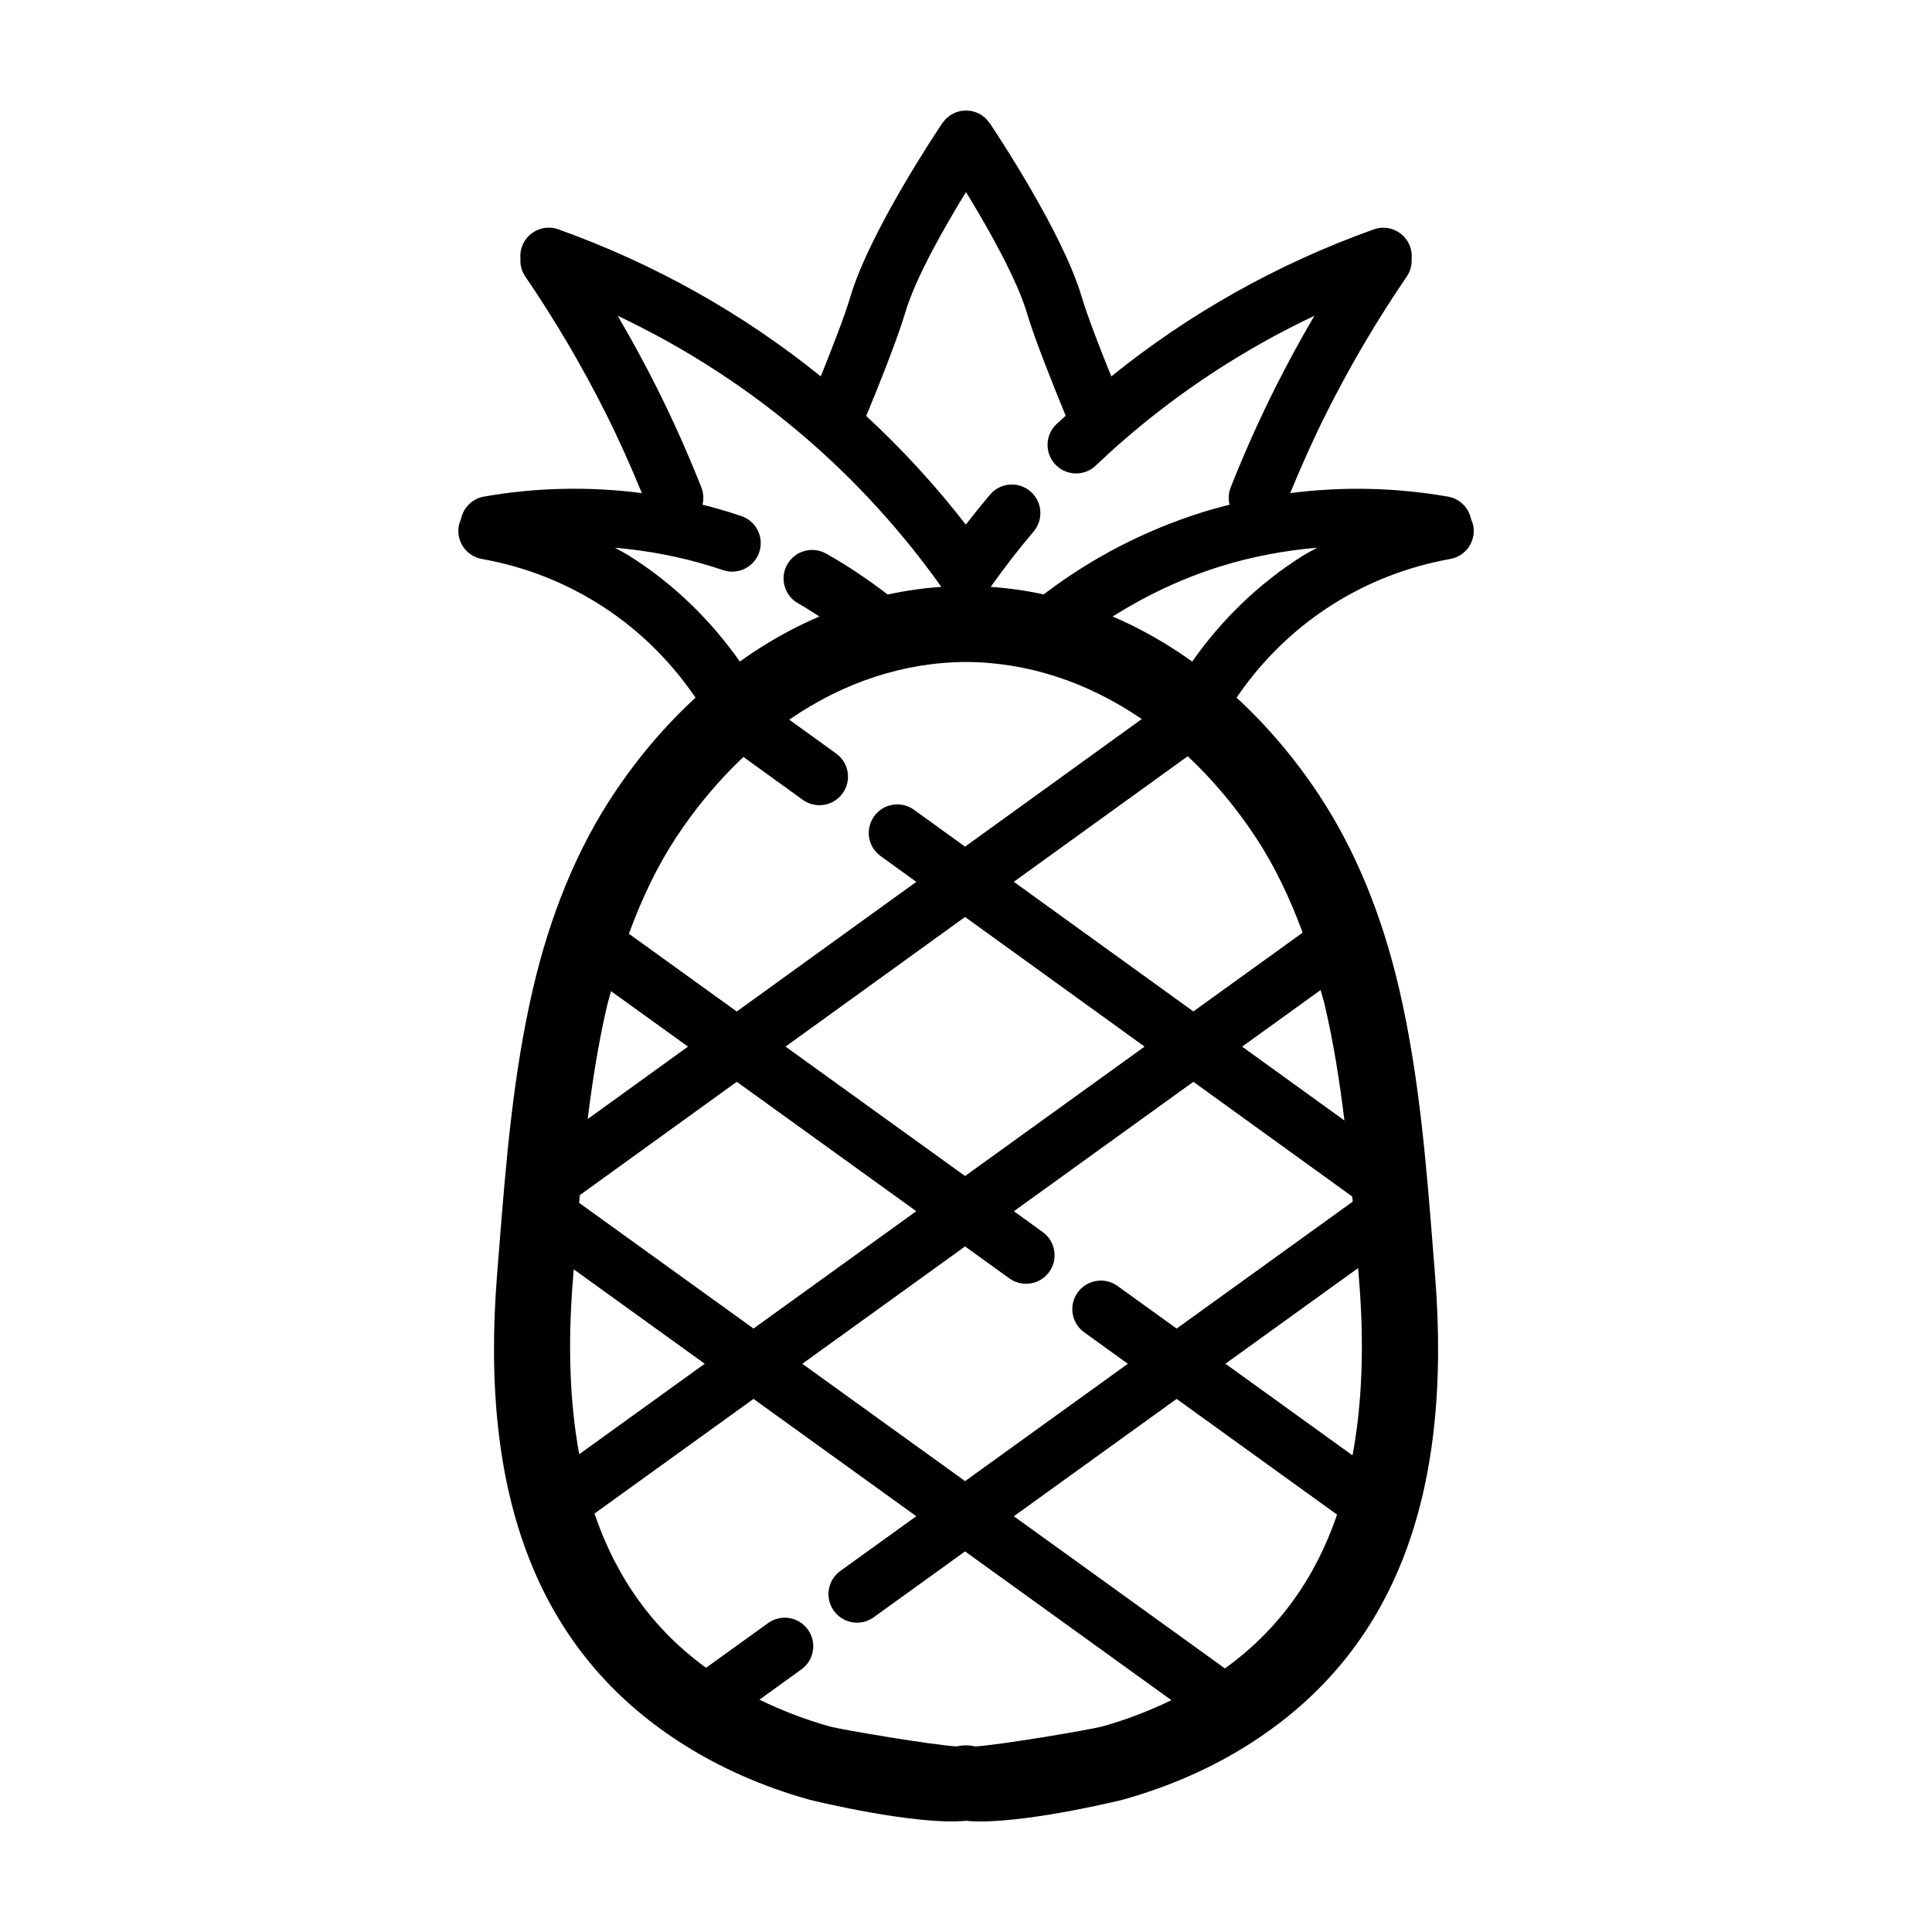 <?xml version="1.0" encoding="UTF-8"?>
<!-- Uploaded to: ICON Repo, www.svgrepo.com, Generator: ICON Repo Mixer Tools -->
<svg fill="#000000" width="800px" height="800px" version="1.1" viewBox="144 144 512 512" xmlns="http://www.w3.org/2000/svg">
 <path d="m533.84 281.57c-0.598-2.961-2.934-5.402-6.09-5.953-13.84-2.438-27.992-2.719-41.836-0.934 2.938-7.141 6.086-14.223 9.523-21.074 6.273-12.531 13.469-24.758 21.383-36.344 0.984-1.441 1.371-3.098 1.273-4.711 0.09-1.055-0.02-2.137-0.398-3.188-1.406-3.934-5.742-5.984-9.668-4.57-25.461 9.113-48.789 22.227-69.52 38.953-2.801-6.922-6.34-15.949-7.828-21.016-5.082-17.23-23.086-44.148-24.328-45.996-0.004-0.012-0.016-0.02-0.02-0.031-0.012-0.016-0.051-0.07-0.055-0.086-0.102-0.145-0.227-0.262-0.332-0.402-0.188-0.242-0.367-0.488-0.586-0.707-0.262-0.262-0.555-0.484-0.848-0.707-0.098-0.07-0.172-0.156-0.273-0.227-0.012-0.004-0.02-0.012-0.031-0.016-0.359-0.238-0.734-0.434-1.117-0.605-0.074-0.035-0.141-0.082-0.215-0.109-0.344-0.141-0.699-0.23-1.062-0.324-0.121-0.031-0.238-0.082-0.359-0.105-0.309-0.059-0.621-0.07-0.926-0.09-0.188-0.008-0.359-0.047-0.527-0.047-0.191 0-0.387 0.039-0.578 0.055-0.289 0.023-0.578 0.031-0.867 0.086-0.137 0.023-0.273 0.086-0.406 0.121-0.344 0.086-0.684 0.172-1.012 0.309-0.09 0.035-0.176 0.098-0.262 0.137-0.367 0.168-0.73 0.348-1.066 0.578-0.012 0.012-0.023 0.012-0.035 0.02-0.125 0.086-0.223 0.191-0.336 0.281-0.266 0.203-0.535 0.402-0.777 0.645-0.238 0.238-0.43 0.5-0.629 0.754-0.098 0.121-0.207 0.227-0.293 0.352-0.004 0.012-0.039 0.059-0.051 0.074-0.012 0.016-0.02 0.031-0.031 0.047-1.273 1.895-19.246 28.773-24.324 45.988-1.492 5.059-5.023 14.09-7.828 21.016-20.73-16.727-44.062-29.84-69.52-38.961-3.93-1.41-8.262 0.637-9.668 4.57-0.379 1.059-0.488 2.141-0.398 3.195-0.098 1.617 0.289 3.269 1.273 4.711 7.91 11.586 15.105 23.816 21.383 36.344 3.438 6.852 6.586 13.934 9.523 21.074-13.844-1.789-28-1.508-41.836 0.926-3.16 0.555-5.496 2.996-6.09 5.965-0.262 0.562-0.473 1.16-0.59 1.797-0.734 4.109 2.004 8.035 6.117 8.77 11.195 1.996 21.699 6.062 31.223 12.086 11.91 7.531 20.035 16.793 25.398 24.66-7.984 7.359-15.34 15.945-21.824 25.738-9.512 14.367-16.668 31.664-21.254 51.418-5.332 22.91-7.195 46.488-8.996 69.293l-0.504 6.332c-4.781 59.43 11.129 100.05 48.648 124.18 10.188 6.555 21.699 11.645 34.203 15.125 0.324 0.09 27.895 6.863 41.43 5.566 1.16 0.125 2.449 0.172 3.82 0.172 14.324 0 37.297-5.648 37.59-5.727 12.508-3.481 24.016-8.574 34.203-15.129 37.52-24.133 53.43-64.75 48.648-124.18l-0.504-6.332c-1.805-22.801-3.668-46.387-8.992-69.293-4.594-19.754-11.75-37.051-21.262-51.418-6.484-9.793-13.84-18.383-21.824-25.738 5.359-7.871 13.488-17.129 25.398-24.66 9.523-6.019 20.027-10.086 31.223-12.086 4.109-0.734 6.852-4.66 6.117-8.77-0.129-0.641-0.344-1.238-0.602-1.805zm-133.84-86.676c5.992 9.773 13.543 23.215 16.164 32.113 2.07 7.023 7.332 20.062 10.262 27.176-0.805 0.746-1.684 1.492-2.465 2.238-3.027 2.875-3.144 7.668-0.266 10.691 1.484 1.562 3.481 2.352 5.481 2.352 1.875 0 3.75-0.691 5.211-2.082 2.481-2.352 5.066-4.711 7.777-7.059 15.176-13.121 31.992-24.031 50.16-32.641-3.688 6.281-7.168 12.68-10.414 19.156-4.281 8.551-8.238 17.406-11.766 26.336-0.598 1.516-0.66 3.102-0.297 4.57-2.332 0.59-4.66 1.219-6.957 1.934-15.32 4.766-29.523 12.113-42.305 21.84-4.621-1.004-9.316-1.656-14.047-1.988 3.57-5.019 7.391-9.961 11.387-14.688 2.695-3.188 2.293-7.961-0.898-10.656-3.188-2.695-7.961-2.293-10.656 0.898-2.191 2.594-4.336 5.25-6.422 7.945-8.004-10.328-16.844-19.949-26.395-28.789 2.934-7.098 8.211-20.188 10.289-27.227 2.754-9.379 10.531-22.973 16.156-32.121zm-89.008 96.555c-1.32-0.836-2.707-1.531-4.055-2.297 8.73 0.75 17.359 2.379 25.695 4.969 1.012 0.312 2.004 0.641 2.988 0.969 0.801 0.273 1.621 0.402 2.422 0.402 3.152 0 6.098-1.988 7.164-5.144 1.34-3.953-0.785-8.246-4.742-9.586-1.102-0.371-2.223-0.742-3.344-1.09-2.297-0.715-4.621-1.344-6.957-1.934 0.363-1.473 0.297-3.059-0.297-4.57-3.527-8.926-7.481-17.785-11.766-26.336-3.246-6.473-6.727-12.871-10.414-19.156 18.168 8.609 34.984 19.523 50.16 32.641 13.352 11.543 25.328 24.742 35.621 39.207-4.785 0.332-9.531 1.008-14.203 2.031-5.223-3.965-10.652-7.684-16.379-10.863-3.656-2.031-8.258-0.707-10.281 2.941-2.023 3.652-0.711 8.258 2.941 10.281 1.918 1.062 3.742 2.293 5.602 3.461-7.32 3.117-14.375 7.133-21.09 11.941-7.801-11.125-17.688-20.672-29.066-27.867zm30.023 53.156 15.723 11.352c1.34 0.969 2.887 1.43 4.418 1.43 2.348 0 4.66-1.09 6.141-3.133 2.445-3.387 1.684-8.113-1.707-10.559l-12.434-8.977c14.34-9.879 30.371-15.23 46.84-15.281 16.375 0.055 32.309 5.352 46.582 15.121l-46.828 33.812-13.527-9.766c-3.391-2.445-8.117-1.684-10.559 1.707-2.445 3.387-1.684 8.113 1.707 10.559l9.461 6.832-47.586 34.355-28.582-20.605c3.477-9.473 7.633-18.137 12.621-25.676 5.32-8.043 11.289-15.102 17.73-21.172zm162.9 135.45 0.258 3.238c1.402 17.383 0.797 32.789-1.742 46.395l-33.684-24.285zm-8.781-69.441c2.297 9.883 3.906 20.066 5.152 30.328l-27.109-19.574 20.797-14.992c0.375 1.434 0.824 2.777 1.16 4.238zm7.234 50.488c0.039 0.449 0.074 0.898 0.117 1.344l-46.664 33.641-15.66-11.289c-3.391-2.445-8.117-1.668-10.559 1.715-2.445 3.391-1.676 8.117 1.715 10.559l11.574 8.344-43.133 31.094-43.137-31.094 43.133-31.094 11.738 8.465c1.34 0.969 2.887 1.426 4.418 1.426 2.348 0 4.664-1.09 6.141-3.141 2.445-3.391 1.676-8.117-1.715-10.559l-7.648-5.527 47.57-34.293zm-197.51-50.488c0.316-1.359 0.73-2.613 1.074-3.945l20.391 14.699-26.574 19.184c1.25-10.125 2.844-20.176 5.109-29.938zm-9.039 72.676 0.23-2.902 34.707 25.02-33.258 23.977c-2.484-13.531-3.07-28.844-1.68-46.094zm1.664-20.516c0.059-0.68 0.109-1.367 0.172-2.047l41.598-30.039 47.57 34.293-43.137 31.094zm102.27-7.113-47.578-34.301 47.574-34.352 47.578 34.352zm36.32 145.88c-3.894 0.992-27.336 4.926-33.648 5.285-1.559-0.387-3.305-0.387-4.856 0-6.312-0.363-29.75-4.293-33.59-5.269-6.629-1.848-12.855-4.273-18.711-7.129l11.117-8.023c3.391-2.445 4.156-7.168 1.715-10.555-2.445-3.387-7.168-4.156-10.555-1.715l-16.438 11.848c-13.906-10.125-23.723-23.684-29.559-40.875l42.145-30.383 43.133 31.094-20.129 14.508c-3.391 2.445-4.156 7.168-1.715 10.555 1.48 2.051 3.793 3.141 6.141 3.141 1.531 0 3.078-0.465 4.414-1.426l24.215-17.457 54.684 39.422c-5.766 2.797-11.883 5.172-18.363 6.981zm32.559-15.383-55.953-40.336 43.133-31.094 42.531 30.668c-5.875 17.152-15.75 30.672-29.711 40.762zm8.066-220.39c4.941 7.461 9.062 16.031 12.523 25.391l-28.969 20.883-47.586-34.355 46.094-33.277c6.527 6.121 12.566 13.242 17.938 21.359zm-16.75-46.445c-6.723-4.812-13.773-8.82-21.094-11.945 8.914-5.598 18.414-10.117 28.527-13.266 8.328-2.59 16.965-4.219 25.688-4.969-1.355 0.77-2.742 1.465-4.066 2.301-11.383 7.203-21.262 16.75-29.055 27.879z"/>
</svg>